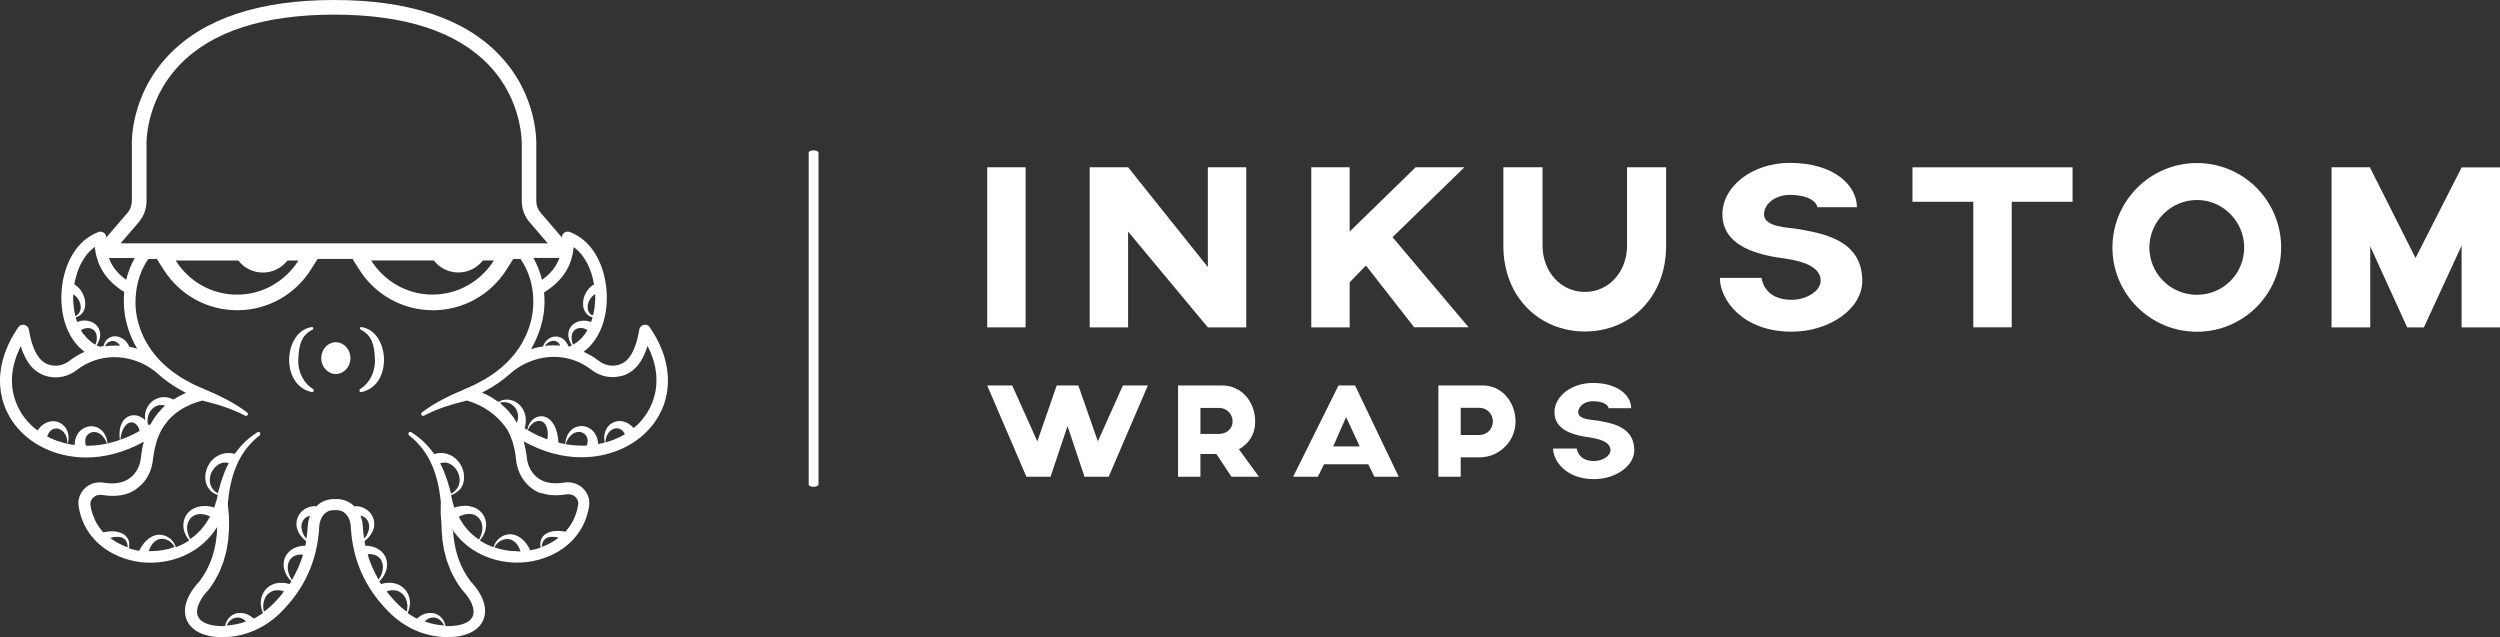 <svg xmlns="http://www.w3.org/2000/svg" id="Layer_2" data-name="Layer 2" viewBox="0 0 691.5 176.24"><rect x="0" y="0" width="691.5" height="176.24" fill="#333333" stroke="none"/><defs><style> .cls-1 { fill: #fff; } </style></defs><g id="Layer_1-2" data-name="Layer 1"><path class="cls-1" d="M225.04,134.65c-.76,0-1.36-.29-1.36-.65V42.24c0-.37.6-.65,1.36-.65s1.36.29,1.36.65v91.75c0,.37-.6.65-1.36.65Z"></path><g><path class="cls-1" d="M179.75,90.5c-.37-.54-1.04-.8-1.68-.65-.65.15-1.14.67-1.25,1.32-1.38,8.49-4.65,9.42-5.73,9.74-1.84.54-3.89.13-5.47-1.1-1.32-1.02-2.74-1.86-4.21-2.51,3.82-2.79,6.2-7.84,6.42-14.09.26-7.45-2.79-16.23-10.22-19.04-.5-.19-1.08-.11-1.53.2-.43.32-.65.8-.65,1.32l-5.9-6.85c-.76-.89-1.19-2.05-1.19-3.22v-15.28c.02-.56.58-13.77-10.13-25.04C128.58,5.14,113.16,0,92.41,0s-36.17,5.16-45.81,15.3c-10.7,11.28-10.16,24.48-10.13,24.94v15.39c0,1.19-.43,2.33-1.19,3.22l-5.9,6.85c0-.52-.22-1.02-.65-1.32-.45-.32-1.02-.41-1.53-.2-7.43,2.83-10.48,11.6-10.22,19.04.22,6.25,2.61,11.3,6.42,14.09-1.47.65-2.89,1.49-4.21,2.51-1.58,1.23-3.61,1.64-5.47,1.1-1.08-.32-4.36-1.25-5.73-9.74-.11-.65-.6-1.17-1.25-1.32-.65-.15-1.3.11-1.68.65C1.44,95.79-.31,101.37.04,106.66c.34,4.93,2.4,9.42,5.99,12.97,4.13,4.1,10.48,6.91,17.83,6.91,4.97,0,10.39-1.32,15.92-4.36-.37,1.38-.63,2.83-.8,4.39-.19,1.77-.84,3.35-1.9,4.58-1.92,2.22-4.69,2.98-8.53,2.35-1.9-.32-3.83.3-5.17,1.66-1.32,1.32-1.92,3.13-1.62,4.95,1.62,10.13,10.54,15.08,18.67,15.51,4.84.24,9.64-1.02,13.51-3.57,2.48-1.64,4.54-3.76,6.14-6.29-.15,5.92-1.81,10.98-4.93,15.08-3.54,3.74-4.8,7.63-3.48,10.7,1.3,3,4.88,4.71,9.83,4.71h.19c5.94-.06,11.63-2.51,16.03-6.91,6.63-6.63,10.07-14.39,10.59-23.73.07-1.38.6-2.61,1.43-3.48.04-.02.06-.06.07-.07.28-.26.6-.48.95-.65.45-.2.93-.28,1.41-.3s1.01-.02,1.49.04c.71.09,1.34.39,1.86.89.02.02.04.04.07.07.86.87,1.36,2.1,1.43,3.48.5,9.34,3.96,17.11,10.59,23.73,4.39,4.41,10.09,6.87,16.03,6.91h.19c4.95,0,8.53-1.71,9.83-4.71,1.32-3.07.06-6.96-3.48-10.7-2.92-3.83-4.52-8.49-4.86-13.92-.22-.32-.41-.67-.6-1.02,1.58,2.46,3.59,4.54,6.03,6.14,3.87,2.57,8.67,3.83,13.51,3.57,8.13-.43,17.05-5.38,18.67-15.51.3-1.82-.3-3.63-1.62-4.95-1.36-1.34-3.29-1.95-5.17-1.66-3.83.63-6.63-.13-8.53-2.35-1.06-1.25-1.73-2.83-1.9-4.58-.17-1.6-.47-3.05-.86-4.45,5.55,3.07,11.02,4.41,16.01,4.39,7.35,0,13.7-2.81,17.85-6.91,3.59-3.56,5.68-8.04,5.99-12.97.35-5.3-1.38-10.89-5.03-16.14l.04.04ZM171.98,104c3.37-.97,5.71-3.7,7.13-8.32,2.89,5.62,2.98,10.7,1.6,14.87-.2.6-.43,1.17-.69,1.73-.04.09-.09.17-.13.26-.24.5-.5.99-.8,1.47-.06.09-.11.19-.17.28-.32.5-.67.99-1.02,1.43-.07.09-.17.2-.24.3-.37.47-.76.89-1.17,1.3-.39.39-.86.73-1.28,1.08-.11-.11-.19-.26-.3-.37l-.06-.06c-.48-.47-1.04-.86-1.68-1.14-.56-.24-1.17-.37-1.77-.37h-.24c-.67.04-1.32.24-1.88.58-.56.34-1.01.76-1.34,1.27-.34.5-.56,1.04-.69,1.58s-.15,1.08-.11,1.6c.02.32.07.61.15.91-.26.07-.52.17-.8.22-.07,0-.15.02-.22.04-.28.06-.56.09-.84.15,0-.34-.04-.67-.11-.99v-.07c-.15-.73-.45-1.45-.91-2.07-.84-1.17-2.21-1.84-3.56-1.84h-.28c-.71.06-1.38.28-1.94.63s-1.02.84-1.36,1.36c-.37.56-.61,1.17-.76,1.79-.09.39-.15.8-.19,1.19-.26-.04-.5-.07-.76-.13-.32-.06-.63-.15-.93-.22-.06,0-.11-.04-.17-.04-.02-.43-.06-.87-.11-1.3-.11-.82-.3-1.66-.6-2.48-.22-.61-.54-1.23-.95-1.79-.41-.56-.97-1.06-1.62-1.38-.32-.17-.69-.26-1.04-.32-.15,0-.32-.02-.47-.02-.2,0-.39,0-.6.06-.69.13-1.28.48-1.75.89-.48.45-.84.99-1.1,1.56-.19.41-.3.84-.37,1.27-.17-.09-.35-.19-.52-.3,0,0-.02,0-.04-.02-.06-.04-.11-.07-.17-.11.06-.17.11-.35.15-.52.13-.71.2-1.43.15-2.14-.09-1.45-.71-2.87-1.73-3.85-.5-.48-1.1-.87-1.75-1.12-.63-.24-1.32-.35-1.99-.32s-1.3.22-1.86.52c-.07.04-.11.09-.19.13h0c-.13-.09-.26-.17-.39-.26-.47-.34-.97-.65-1.47-.97-.06-.04-.11-.07-.19-.11l-.22-.11c-.73-.41-1.49-.8-2.29-1.14.87-.45,1.69-.91,2.49-1.38.06-.04.11-.06.17-.09.02,0,.04-.02.06-.04.07-.04.13-.09.2-.13.48-.3.97-.6,1.41-.91.11-.07.2-.15.32-.22.07-.06.15-.11.2-.15.24-.19.48-.35.73-.54.15-.11.32-.22.45-.34.19-.15.35-.28.54-.43.13-.11.26-.22.39-.32.2-.17.41-.34.6-.5.04-.02.06-.06.09-.07.17-.15.32-.28.48-.43.02,0,.04-.04.06-.06.15-.13.32-.24.48-.37.37-.3.76-.56,1.15-.82.15-.09.3-.2.47-.3.54-.34,1.08-.63,1.62-.91.06-.02.11-.04.17-.07.5-.24,1.02-.47,1.54-.65.17-.06.35-.13.52-.19.43-.15.86-.28,1.28-.39,5.1-1.32,10.54-.34,14.85,3.02,2.38,1.86,5.51,2.48,8.36,1.66l-.02.02ZM171.57,120.81c-.56.28-1.14.54-1.73.78-.22.09-.47.19-.71.26-.54.2-1.1.37-1.66.52,0-.34.04-.65.11-.97.09-.43.22-.84.43-1.21.22-.41.5-.78.84-1.06.34-.28.73-.48,1.1-.58.2-.06.41-.09.61-.09.56,0,1.06.2,1.45.52.19.15.35.34.5.54.13.17.22.37.34.58-.41.24-.84.48-1.27.71h-.02ZM160.48,123.26c-.37,0-.76-.02-1.14-.06-.39-.02-.78-.06-1.17-.09-.39-.04-.78-.09-1.17-.15-.19-.02-.35-.06-.54-.09.13-.39.28-.78.47-1.14.28-.5.61-.97,1.01-1.34.63-.61,1.41-.93,2.16-.93.15,0,.32,0,.47.04.86.17,1.54.76,1.81,1.49.15.35.19.74.17,1.14-.02.37-.11.74-.24,1.12-.6.04-1.21.02-1.81,0v.02ZM149.5,120.77c-.45-.19-.89-.37-1.34-.6-.39-.19-.78-.41-1.15-.61-.34-.19-.67-.35-1.02-.56.17-.39.35-.78.61-1.12.35-.47.76-.84,1.23-1.1.41-.22.84-.35,1.25-.35h.15c.22,0,.43.07.63.13.19.09.37.19.54.34.32.26.56.63.73,1.04s.28.87.34,1.36c.04.3.06.61.04.91,0,.43-.06.86-.11,1.3-.24-.09-.5-.17-.74-.26-.37-.15-.76-.32-1.14-.48h0ZM138.79,111.91c-.11-.09-.22-.2-.34-.32-.06-.04-.09-.09-.15-.13,0,0-.04-.02-.04-.04h0c.56-.17,1.15-.22,1.69-.15,1.12.15,2.08.8,2.66,1.66.6.86.8,1.9.65,2.89-.06.39-.17.78-.3,1.15-.3-.54-.63-1.08-.97-1.58h0c-.2-.28-.43-.54-.65-.8-.07-.11-.17-.2-.24-.3-.2-.24-.39-.5-.6-.74-.15-.15-.28-.3-.43-.45s-.32-.28-.47-.43c-.28-.26-.56-.52-.84-.76h0ZM150.71,95.66c.19-.24.35-.5.6-.69.63-.52,1.45-.78,2.12-.69.69.11,1.17.54,1.45,1.15.02.06.02.11.06.17-1.4-.11-2.81-.11-4.23.06h0ZM158.49,95.34c-.19-.5-.34-1.02-.37-1.55-.06-.5,0-1.02.15-1.45.15-.45.41-.82.73-1.08.65-.54,1.54-.65,2.36-.45.39.09.78.26,1.12.48-.95,1.69-2.25,3.13-3.98,4.04h0ZM164.61,83.06c-.02.61-.07,1.25-.15,1.88v.07c-.07.61-.19,1.25-.34,1.86v.07c-.11.09-.22.2-.32.3-.07-.06-.15-.09-.22-.15-.06-.04-.11-.09-.17-.13-.17-.15-.32-.32-.43-.48-.52-.78-.54-1.75-.28-2.62s.8-1.66,1.47-2.2c.15-.11.3-.22.45-.32.02.58.04,1.15.02,1.71h-.04ZM164.31,78.66c-.71.41-1.3.95-1.75,1.55-.76,1.02-1.21,2.2-1.28,3.41-.04.61.02,1.23.2,1.81s.52,1.12.95,1.53c.43.41.95.67,1.47.82-.11.43-.24.86-.39,1.27-.63-.22-1.28-.35-1.95-.35s-1.38.11-2.01.39-1.21.71-1.62,1.25c-.41.56-.65,1.19-.71,1.84-.07.63.04,1.25.2,1.81.19.56.45,1.08.76,1.56-.28.13-.56.26-.87.37-.22-.52-.48-1.02-.87-1.49-.35-.43-.82-.82-1.34-1.06-.54-.24-1.12-.34-1.68-.28-1.1.11-2.01.74-2.59,1.51-.28.37-.48.78-.61,1.21-1.12.17-2.23.41-3.33.76.13-.2.22-.41.34-.63.19-.34.37-.67.54-.99h-.02c1.54-3.05,2.29-5.9,2.61-8.1.3-2.01.32-4,.13-5.96,5.03-3.13,7.74-7.24,8.17-12.55,3.18,2.25,4.99,6.29,5.66,10.37v-.04ZM119.99,72.04c1.58,2.03,4.02,3.33,6.79,3.33s5.21-1.3,6.79-3.33h3.05c-3.56,5.64-9.81,9.44-16.98,9.44s-13.42-3.78-16.98-9.44h17.35-.04ZM149.91,77.4c-.52-2.16-1.32-4.19-2.36-6.05h7.19c-.84,2.36-2.42,4.34-4.82,6.05ZM38.35,61.48c1.41-1.64,2.18-3.72,2.18-5.86v-15.49c0-.11-.5-12.01,9.03-22.04,8.84-9.33,23.27-14.04,42.87-14.04s33.95,4.71,42.81,13.98c9.53,9.98,9.08,21.98,9.08,22.21v15.39c0,2.16.78,4.24,2.18,5.86l5.01,5.81H33.35l5.01-5.81v-.02ZM65.92,72.06c1.58,2.03,4.02,3.33,6.79,3.33s5.21-1.3,6.79-3.33h3.05c-3.56,5.64-9.81,9.44-16.98,9.44s-13.42-3.78-16.98-9.44h17.35-.04ZM37.27,71.37c-1.04,1.86-1.84,3.87-2.36,6.03-2.38-1.71-3.95-3.69-4.78-6.03h7.15ZM20.84,87.34c-.17-.65-.3-1.32-.39-1.99,0-.06,0-.09-.02-.15-.09-.71-.15-1.41-.19-2.1-.02-.56,0-1.14.02-1.71.15.09.3.19.45.32.65.54,1.19,1.32,1.47,2.2.26.86.24,1.84-.28,2.62-.13.19-.28.37-.47.52-.06.06-.13.09-.2.15-.11.09-.22.17-.35.24,0-.04,0-.06-.02-.09h-.02ZM21.97,88.88c-.2.06-.43.09-.63.17h0c-.13-.37-.26-.76-.35-1.15,0-.04-.02-.07-.04-.11.17-.06.34-.13.5-.2.09-.04.19-.06.26-.11.24-.13.48-.3.71-.5.43-.41.76-.95.95-1.53s.24-1.19.2-1.81c-.09-1.21-.52-2.4-1.28-3.41-.2-.28-.45-.54-.73-.8-.07-.07-.19-.15-.26-.22-.2-.17-.41-.32-.61-.47-.06-.04-.09-.07-.13-.09.09-.56.2-1.1.34-1.64l.11-.39c.13-.5.28-.99.45-1.47.06-.15.11-.32.17-.47.22-.58.47-1.15.74-1.71.04-.06.07-.13.11-.19.26-.48.54-.95.84-1.4.09-.13.19-.28.28-.41.32-.45.67-.87,1.04-1.27.04-.04.07-.09.11-.13.47-.47.95-.89,1.49-1.28.06.78.19,1.51.34,2.23.06.22.13.45.19.67.13.48.28.97.45,1.43.04.09.06.2.09.3,0,0,0-.02.02-.04,1.27,3.15,3.61,5.75,7.04,7.91-.19,1.95-.17,3.96.13,5.98.37,2.57,1.3,6.05,3.46,9.7-.73-.22-1.45-.43-2.18-.56-.3-.69-.73-1.32-1.27-1.81-.84-.73-1.94-1.17-3.05-1.08-.13,0-.26.06-.37.09l-.02-.02c-.09.02-.17.06-.26.09-.07.02-.13.04-.2.07-.22.09-.45.2-.63.34-.43.3-.76.71-.99,1.14-.15.3-.26.61-.35.91,0,.04-.04.07-.04.09-.3.04-.6.09-.89.17-.11-.04-.22-.07-.34-.11-.17-.06-.32-.13-.48-.2-.06-.02-.11-.06-.17-.07.11-.17.2-.35.3-.52.04-.07.09-.15.13-.22.13-.26.24-.52.34-.82.19-.56.28-1.17.2-1.81-.07-.63-.3-1.28-.71-1.84-.41-.54-.99-.97-1.62-1.25-.32-.13-.65-.22-.97-.3-.11-.02-.22,0-.34-.04-.22-.02-.43-.06-.65-.06h-.06c-.34,0-.67.04-1.01.09-.11.02-.2.06-.32.09l-.04.02ZM23.09,92.46c-.22-.32-.43-.63-.61-.97-.04-.06-.06-.09-.09-.15.11-.07.22-.13.34-.19.07-.04.13-.07.2-.11.19-.09.39-.15.6-.2.22-.06.47-.07.69-.09h.19c.2,0,.41.04.6.09.07.02.13.04.2.06.24.09.48.2.69.37.32.28.58.63.73,1.08s.19.95.15,1.45c-.02.26-.07.52-.13.78-.02.07-.06.15-.07.22-.06.19-.09.35-.17.54h0s-.06-.04-.09-.06c-.37-.2-.73-.43-1.06-.69-.07-.06-.13-.11-.19-.15-.28-.22-.54-.47-.8-.71-.07-.07-.15-.15-.22-.22-.28-.3-.56-.63-.82-.97-.04-.04-.06-.09-.09-.13l-.02.04ZM29.08,95.71c.13-.2.22-.43.37-.6.13-.15.26-.28.41-.37.06-.04.09-.06.15-.09.09-.06.2-.13.32-.17.06-.02.13-.04.19-.07.09-.04.2-.06.3-.07.06,0,.13,0,.19-.02h.43c.69.11,1.28.56,1.68,1.12.04.06.04.11.07.17h-.41c-.22,0-.45-.02-.67-.02h-.43c-.11,0-.2,0-.32.02-.73,0-1.45.06-2.18.15h-.07l-.02-.04ZM12.85,104.03c2.85.82,5.96.2,8.36-1.66,5.62-4.37,13.2-4.71,19.4-1.17.71.41,1.41.87,2.08,1.38.13.09.24.19.37.28.06.06.11.09.17.15.15.15.32.3.48.43.19.17.41.34.6.5.17.15.34.28.5.43.19.15.35.3.54.45.13.09.26.19.39.28.24.19.48.35.74.54.13.09.22.17.35.26.09.06.17.13.26.19.41.28.84.54,1.27.82.11.07.22.15.34.22.04.02.07.06.13.07.06.04.11.06.15.09.78.47,1.6.93,2.46,1.38-.8.34-1.54.73-2.27,1.12-.02,0-.04.02-.07.04-.19.11-.37.22-.56.34-.19.11-.39.22-.58.34h-.02c-.26-.13-.52-.28-.8-.37-.74-.26-1.54-.34-2.31-.26-.76.09-1.49.34-2.12.71s-1.17.87-1.58,1.45c-.84,1.14-1.15,2.57-1.01,3.85,0,.13.06.26.07.37-.28-.28-.6-.54-.95-.76-.65-.39-1.4-.65-2.18-.65h-.07c-.37,0-.73.07-1.06.17-.35.13-.71.3-.99.52-.6.43-1.01,1.01-1.28,1.58-.28.58-.43,1.19-.52,1.79-.09.63-.11,1.27-.07,1.88,0,.3.07.58.09.87-.34.11-.65.24-.99.35-.17.06-.34.09-.5.15-.6.17-1.17.32-1.75.45-.06,0-.13.04-.19.04-.04-.32-.07-.65-.15-.97-.15-.61-.39-1.23-.76-1.79-.34-.52-.78-1.01-1.36-1.36-.56-.35-1.23-.6-1.94-.63h-.28c-1.32,0-2.72.69-3.56,1.84-.45.61-.74,1.34-.91,2.07v.07c-.07.41-.11.8-.11,1.21-.65-.09-1.3-.2-1.92-.34.11-.39.19-.8.22-1.21.04-.52,0-1.06-.11-1.6-.13-.54-.35-1.1-.69-1.58-.34-.48-.8-.93-1.34-1.27-.54-.34-1.19-.54-1.88-.58h-.24c-.6,0-1.21.13-1.77.37-.63.26-1.21.67-1.68,1.14l-.06.06c-.3.3-.56.65-.8.99-.02,0-.04-.04-.06-.06-.71-.52-1.38-1.06-1.97-1.66-.28-.28-.54-.56-.8-.86-.07-.09-.17-.2-.24-.3-.17-.2-.34-.41-.5-.61-.09-.13-.19-.24-.28-.37-.15-.2-.3-.39-.43-.61-.09-.13-.19-.28-.26-.43-.13-.2-.26-.41-.37-.63-.09-.15-.17-.3-.24-.47-.11-.2-.22-.43-.32-.65-.07-.17-.15-.32-.22-.48-.09-.22-.19-.47-.28-.69-.06-.17-.13-.34-.19-.5-.09-.24-.17-.48-.24-.74-.06-.17-.09-.34-.15-.5-.07-.26-.13-.54-.19-.82-.04-.17-.07-.32-.09-.48-.06-.34-.11-.69-.15-1.02,0-.11-.04-.2-.04-.32-.04-.47-.07-.93-.07-1.4v-.32c0-.37,0-.74.04-1.12,0-.17.04-.35.06-.52.04-.32.06-.63.11-.97.04-.2.07-.41.11-.6.06-.3.11-.61.19-.93.06-.22.11-.43.17-.65.07-.3.17-.61.26-.91.07-.22.15-.45.22-.67.09-.24.19-.48.28-.73.3-.76.63-1.53,1.02-2.33v.06h0c1.4,4.58,3.74,7.3,7.11,8.26h-.04ZM40.83,115.89c.09-1.15.6-2.2,1.38-2.9.39-.35.82-.61,1.28-.78.47-.17.95-.2,1.4-.17.26.02.52.09.74.19-.41.35-.8.74-1.17,1.14,0,0,0,.02-.02.04-.54.58-1.04,1.21-1.51,1.88-.07.11-.17.22-.24.34-.35.52-.69,1.08-1.01,1.66-.17.13-.35.22-.52.35-.09-.17-.17-.35-.28-.52l-.04-.04c-.04-.39-.06-.78-.02-1.15v-.02ZM38.58,119.21c-1.77,1.01-3.54,1.81-5.27,2.42.04-.32.06-.63.11-.93.11-.54.24-1.06.45-1.55.37-1.01,1.06-1.9,1.84-2.2.22-.09.45-.13.65-.13.54,0,1.02.26,1.41.65.28.3.48.65.65,1.04.07.2.11.45.15.69h0ZM18.57,122.74s-.15-.02-.22-.04c-.32-.07-.61-.17-.91-.26-.6-.17-1.17-.34-1.73-.54-.24-.09-.47-.17-.69-.26-.61-.24-1.19-.5-1.75-.8l-.22-.11c.15-.43.32-.82.56-1.15.15-.2.32-.39.5-.54.39-.32.89-.52,1.45-.52.2,0,.41.02.61.09.39.09.76.3,1.1.58.34.28.61.65.84,1.06.2.37.34.78.43,1.21.09.43.11.86.11,1.3h-.04l-.04-.02ZM23.81,123.3c-.13-.37-.22-.76-.24-1.14-.02-.39.04-.78.17-1.14.26-.73.95-1.32,1.81-1.49.15-.04.3-.04.47-.04.74,0,1.54.32,2.16.93.39.37.73.84,1.01,1.34.15.3.26.61.39.93-.07,0-.15.04-.24.06-1.9.39-3.74.56-5.51.54ZM35.19,151.33c-.8-.28-1.56-.61-2.31-1.01-.07-.04-.15-.07-.2-.11-.73-.39-1.43-.84-2.1-1.34-.02,0-.04-.04-.06-.06.15-.04.28-.11.43-.15.37-.09.76-.15,1.14-.17h.2c.41,0,.8,0,1.17.11.39.11.74.3,1.04.58s.52.65.65,1.08c.11.34.15.67.17,1.02v.09s-.07-.02-.11-.04l-.02-.02ZM48.05,151.39c-.34.11-.69.22-1.02.32-.19.06-.37.11-.56.15-.37.09-.76.17-1.14.24-.15.02-.3.06-.45.09-.52.09-1.04.15-1.56.19h-.2c-.45.04-.87.06-1.32.06h-.65c.06-.19.13-.37.19-.56.11-.24.22-.5.35-.73.52-.93,1.27-1.69,2.25-1.99.26-.07.54-.11.82-.13h.2c.28,0,.56.06.84.15.09.02.19.06.26.09.34.13.65.28.95.5.24.19.48.41.69.63.07.07.13.17.19.26.13.17.26.34.37.52,0,.02.02.06.04.07-.09.04-.2.07-.3.11l.06.02ZM57.88,143.24c-.22.41-.47.8-.73,1.19-.13.19-.26.39-.39.58-.28.41-.6.78-.89,1.14-.11.13-.2.26-.32.39-.43.47-.87.91-1.32,1.32-.11.09-.2.17-.32.26-.37.32-.74.61-1.12.87-.06.04-.11.07-.17.11-.04-.06-.06-.11-.09-.15-.13-.26-.24-.52-.35-.78-.04-.11-.09-.24-.13-.35-.13-.37-.22-.76-.26-1.15-.17-1.34.24-2.68,1.1-3.5.43-.41.93-.71,1.49-.86.32-.09.65-.13,1.01-.13.24,0,.48,0,.71.04.58.07,1.15.26,1.71.5.09.06.19.13.3.17-.06.13-.13.24-.2.37l-.02-.02ZM67.8,171.98c-.78.28-1.56.5-2.36.67-.07,0-.15.02-.22.04-.74.15-1.49.24-2.25.3h-.28c.17-.34.32-.65.56-.93.58-.71,1.38-1.17,2.2-1.25h.37c.32,0,.61.06.89.17.04,0,.07.04.11.06.3.11.58.26.82.47.15.11.24.26.37.39-.07.02-.13.06-.2.07v.02ZM77.94,164.38c-.17.2-.35.43-.52.63-.6.71-1.23,1.4-1.92,2.08-.63.63-1.3,1.21-2.01,1.75-.09.07-.19.15-.3.22-.07,0-.17.04-.24.04v-.04c-.04-.2-.06-.41-.09-.61,0-.11-.04-.22-.04-.32-.02-.32,0-.63,0-.95.11-1.21.63-2.33,1.47-3.03.41-.35.87-.61,1.38-.76.32-.09.63-.13.97-.13h.58c.24.02.48.07.73.13.07.02.17.06.24.07.11.04.22.07.34.13-.2.26-.39.52-.61.78h.04ZM83.58,154.13c-.06.19-.13.39-.19.58-.28.82-.6,1.62-.95,2.42-.06.11-.11.22-.17.34-.32.71-.67,1.4-1.04,2.07-.09.17-.19.35-.28.52-.06.11-.15.22-.2.34h0c-.11-.17-.2-.34-.3-.5-.06-.11-.13-.2-.19-.32-.15-.28-.26-.58-.37-.87-.41-1.17-.43-2.44.06-3.42.47-1.01,1.38-1.62,2.38-1.82.28-.06.58-.09.89-.09.19,0,.39,0,.58.02-.07.26-.15.54-.22.8v-.04ZM85.5,143.46c-.04.17-.11.32-.15.48-.11.5-.19,1.01-.22,1.53-.06,1.15-.19,2.29-.35,3.39,0,.06-.02.11-.04.17-.24-.32-.48-.61-.67-.95-.52-.93-.8-1.97-.67-2.9.13-.93.65-1.71,1.36-2.14.17-.11.34-.19.52-.24.06-.02.11-.04.19-.06.09-.02.19-.06.28-.06-.09.26-.17.52-.24.8v-.02ZM100.69,148.84c-.17-1.1-.28-2.23-.35-3.39-.04-.52-.11-1.02-.22-1.53-.04-.17-.09-.32-.15-.48-.07-.26-.13-.54-.24-.8.09,0,.19.04.28.06.06,0,.13.04.19.06.17.06.35.15.52.24.71.43,1.23,1.21,1.36,2.14s-.13,1.97-.67,2.9c-.19.34-.43.65-.67.95,0-.06-.02-.11-.04-.17v.02ZM104.75,160.36c-.07-.11-.15-.22-.2-.34-.09-.17-.19-.34-.28-.52-.37-.67-.73-1.36-1.04-2.07-.06-.11-.11-.22-.17-.34-.35-.78-.65-1.6-.95-2.42-.07-.19-.13-.39-.19-.58-.09-.26-.15-.54-.22-.8.2,0,.39-.02.58-.02.3,0,.6.04.89.09,1.01.2,1.94.84,2.38,1.82.48.99.47,2.27.06,3.42-.09.3-.22.6-.37.87-.06.11-.13.22-.19.32-.09.17-.19.35-.3.5h0v.04ZM112.64,168.44c-.02.2-.04.41-.09.61v.04c-.07,0-.17-.04-.24-.04-.09-.07-.2-.15-.3-.22-.69-.54-1.36-1.12-2.01-1.75-.67-.67-1.3-1.38-1.92-2.08-.19-.2-.35-.43-.52-.63l-.61-.78c.11-.04.22-.09.34-.13.07-.02.17-.06.24-.07.24-.06.48-.11.73-.13.19-.02.39,0,.58,0,.32,0,.65.04.97.13.5.15.97.41,1.38.76.84.71,1.36,1.84,1.47,3.03.04.32.04.63,0,.95,0,.11-.04.22-.04.32h.04ZM122.54,172.98c-.76-.06-1.51-.15-2.25-.3-.07,0-.15-.02-.22-.04-.8-.17-1.58-.41-2.36-.67-.07-.02-.13-.06-.2-.07.13-.13.22-.28.37-.39.24-.2.52-.35.82-.47.04,0,.07-.04.11-.06.28-.09.58-.15.89-.17h.37c.8.07,1.62.52,2.2,1.25.22.28.39.61.56.93h-.28v-.02ZM121.73,128.12s.09-.02.15-.04c.26-.07.52-.11.78-.13h.6c.24.04.48.07.73.17,1.08.37,2.07,1.3,2.64,2.48s.73,2.61.17,3.85c-.28.61-.73,1.17-1.3,1.62-.24.19-.48.32-.76.47-.02-.11-.06-.22-.09-.34-.06-.24-.13-.5-.19-.74-.15-.61-.34-1.23-.52-1.82-.07-.28-.17-.54-.26-.82-.22-.65-.47-1.3-.71-1.94-.07-.19-.13-.37-.2-.54-.32-.74-.65-1.47-1.02-2.2v-.02ZM132.47,149.25s-.17-.11-.24-.17c-.35-.24-.71-.52-1.04-.8-.15-.11-.3-.22-.43-.35-.47-.41-.93-.84-1.36-1.32-.04-.06-.09-.11-.13-.17-.39-.43-.74-.89-1.1-1.38-.13-.17-.24-.35-.35-.54-.26-.39-.52-.8-.76-1.23-.06-.11-.11-.2-.17-.32.17-.09.32-.2.48-.28.56-.24,1.14-.43,1.71-.5.24-.04.48-.04.71-.04.34,0,.67.04,1.01.13.56.15,1.06.45,1.49.86.87.82,1.27,2.16,1.1,3.5-.04.41-.15.8-.28,1.21-.04.11-.09.24-.13.35-.11.28-.24.56-.39.84-.04.06-.07.11-.09.19l-.02.02ZM143.08,152.47c-.37,0-.74-.02-1.12-.04-.13,0-.24,0-.37-.02-.5-.04-1.01-.09-1.53-.19-.11,0-.22-.04-.34-.06-.41-.07-.8-.15-1.21-.24-.19-.04-.35-.09-.54-.15-.34-.09-.67-.19-1.01-.3-.07-.02-.15-.06-.22-.07l.06-.11c.11-.2.24-.37.39-.56.06-.07.13-.17.19-.24.22-.24.45-.47.71-.65.3-.22.61-.39.95-.5.09-.04.19-.06.28-.09.28-.07.56-.13.84-.15h.2c.28,0,.56.04.82.13.99.3,1.75,1.06,2.25,1.99.13.22.24.48.35.73.07.19.13.37.19.56h-.91l.02-.04ZM154.37,148.84c-.63.48-1.28.89-1.97,1.28-.09.06-.19.11-.28.15-.69.37-1.4.69-2.12.95-.06.02-.09.04-.15.06v-.09c.02-.32.07-.63.17-.93.13-.43.35-.8.65-1.08.3-.28.65-.47,1.04-.58.37-.09.76-.13,1.17-.11h.2c.37.02.76.07,1.14.17.07.02.17.06.24.07-.04.02-.06.04-.09.07v.04ZM149.68,136.33s.15.04.2.06c.56.19,1.14.34,1.79.45.61.09,1.28.13,1.95.15h.22c.24,0,.52-.02.78-.04.17,0,.34,0,.5-.02.54-.04,1.1-.11,1.68-.2.19-.04.37-.04.56-.02.09,0,.2.02.3.04.11,0,.22.04.34.06.09.02.19.06.28.09.09.04.19.07.28.13.24.13.45.26.65.47.34.34.87,1.06.71,2.16-.11.67-.26,1.3-.45,1.92-.06.17-.11.34-.15.48-.17.52-.37,1.01-.6,1.49-.04.09-.07.17-.11.26-.26.54-.58,1.06-.89,1.55-.09.13-.17.24-.26.37-.28.39-.58.76-.87,1.12-.06.07-.11.15-.19.2h-.11c-.6-.11-1.17-.19-1.79-.2h-.89c-.15,0-.3.04-.45.06-.11,0-.22.02-.34.06-.17.04-.34.07-.5.13-.09.02-.19.04-.28.07-.26.09-.5.19-.76.32-.5.28-.97.65-1.28,1.14-.32.48-.48,1.02-.54,1.54-.04.41,0,.8.06,1.19,0,.04,0,.07-.04.13-.45.15-.89.28-1.34.41-.09.02-.17.04-.26.06-.37.09-.74.17-1.12.24h-.09c-.07-.17-.17-.32-.24-.48-.15-.32-.35-.61-.54-.91-.2-.3-.41-.58-.65-.86-.47-.56-1.01-1.06-1.66-1.43-.63-.39-1.36-.65-2.1-.73-.15,0-.28-.02-.41-.02s-.26.04-.41.04-.28.02-.43.06c-.2.04-.41.11-.61.17-.13.04-.24.07-.37.13-.2.09-.41.2-.6.34-.09.06-.19.09-.28.17-.26.19-.52.41-.73.65-.26.28-.47.58-.65.89-.06.09-.09.2-.15.32-.11.22-.2.45-.3.67,0,.04-.04.09-.06.13-.07-.02-.15-.06-.22-.07-.52-.2-1.06-.43-1.58-.67-.06-.02-.09-.04-.15-.07-.56-.28-1.12-.6-1.64-.93-.06-.04-.11-.07-.17-.11.04-.06.07-.11.13-.17.2-.24.39-.52.58-.78.07-.11.15-.22.2-.34.22-.39.41-.8.56-1.25.22-.74.34-1.55.24-2.36-.04-.37-.13-.76-.26-1.12-.04-.11-.11-.22-.15-.34-.07-.19-.15-.39-.26-.56-.02,0-.04-.02-.06-.04-.06-.09-.09-.19-.15-.28-.48-.71-1.17-1.3-1.95-1.69-.56-.28-1.15-.43-1.75-.54,0,0-.04-.02-.06-.04-.24-.04-.48-.07-.73-.07h-.48c-.19,0-.37.02-.56.04-.11,0-.24,0-.35.02-.39.04-.78.09-1.15.19-.28.07-.58.15-.86.24-.17-.48-.34-.99-.48-1.51-.11-.65-.24-1.3-.39-1.95.32-.09.61-.22.91-.37.15-.07.28-.15.39-.26.52-.34,1.02-.74,1.4-1.28.47-.67.74-1.49.84-2.31.09-.84.02-1.68-.2-2.49-.45-1.62-1.49-3.15-3.09-4.1-.8-.47-1.73-.76-2.7-.82-.78-.06-1.53.07-2.27.26-.58-.82-1.19-1.62-1.88-2.35-1.3-1.43-2.81-2.66-4.41-3.67-.24-.15-.54-.09-.71.13-.19.24-.13.58.09.76,1.43,1.1,2.72,2.4,3.8,3.83,1.08,1.43,1.95,3,2.64,4.63.76,1.81,1.3,3.69,1.69,5.6.2.97.35,1.95.47,2.94.06.47.15.95.17,1.41.04,1.01-.07,1.99-.04,3,.06,1.41.26,2.83.26,4.24,0,.6.07,1.17.11,1.77.04.48.06.99.11,1.47.07.58.19,1.14.28,1.71.07.45.13.93.24,1.36.13.58.3,1.12.45,1.68.11.41.2.84.35,1.25.19.56.43,1.1.65,1.66.15.37.28.74.43,1.1.26.6.6,1.15.89,1.71.17.3.3.6.47.87.5.84,1.04,1.64,1.64,2.42.04.04.07.09.11.13.35.37.69.74.99,1.12.09.11.17.24.26.35.19.26.37.5.54.76.09.13.17.26.24.41.13.22.26.47.37.69.07.13.13.26.19.41.09.22.19.45.24.65.04.13.09.26.13.39.02.09.04.19.06.28.04.19.06.35.07.52,0,.09,0,.19.02.28,0,.17,0,.34-.02.5,0,.07,0,.15-.02.22-.04.22-.09.45-.19.67-.09.22-.22.43-.37.61-.06.06-.11.11-.17.19-.11.13-.22.26-.35.37-.07.07-.19.13-.28.19-.13.09-.26.2-.41.28-.11.06-.24.11-.35.17-.15.07-.3.17-.48.22-.13.06-.28.09-.41.13-.19.06-.35.13-.54.17-.15.04-.32.07-.48.09-.2.04-.39.09-.61.13-.17.02-.35.04-.52.06-.22.02-.45.06-.67.07-.19,0-.39,0-.58.02-.26,0-.52.02-.78.02-.17,0-.35-.02-.52-.04-.02-.13-.07-.24-.09-.37-.02-.07-.04-.17-.07-.24-.07-.24-.17-.47-.28-.69-.47-.93-1.32-1.77-2.44-2.12-.24-.09-.5-.13-.78-.17h-.24c-.11,0-.2-.02-.32-.02-.06,0-.11,0-.17.02-.22,0-.47.04-.69.07-.11.02-.2.04-.32.06-.34.07-.65.19-.95.34-.28.13-.56.3-.8.47-.09.06-.17.13-.26.2-.17.13-.32.24-.47.37,0,0-.04.02-.04.04-.07-.04-.15-.07-.24-.11-.76-.41-1.53-.86-2.23-1.36-.04-.02-.06-.06-.09-.07.04-.09.07-.17.11-.26.26-.61.43-1.28.5-1.99.13-1.36-.2-2.83-1.14-4.02-.47-.6-1.06-1.1-1.73-1.45-.69-.35-1.45-.56-2.21-.63-.76-.06-1.54,0-2.27.17-.2.04-.41.11-.61.17-.17-.24-.32-.5-.48-.76.5-.5.97-1.08,1.32-1.73.34-.6.6-1.27.73-1.97.13-.71.11-1.47-.07-2.21-.19-.74-.56-1.47-1.12-2.05-.54-.6-1.21-1.04-1.95-1.36-.91-.37-1.84-.52-2.79-.54-.09-.41-.17-.84-.22-1.25.41-.32.8-.67,1.15-1.06.78-.87,1.41-2.01,1.53-3.33.11-1.3-.37-2.75-1.4-3.76-1.01-1.02-2.51-1.58-4-1.53l.04.24s-.13-.19-.2-.26c-.02-.02-.04-.04-.07-.07-1.41-1.36-3.28-1.95-5.12-1.88-1.84-.07-3.7.5-5.12,1.88-.02.02-.06.04-.07.07-.07.07-.13.17-.2.26l.04-.24c-1.49-.06-3,.48-4,1.53-1.02,1.01-1.51,2.46-1.4,3.76.11,1.32.74,2.46,1.53,3.33.35.41.74.74,1.15,1.06-.07.43-.15.84-.22,1.25-.93.02-1.88.17-2.79.54-.73.3-1.41.76-1.95,1.36-.54.58-.91,1.3-1.12,2.05-.19.74-.2,1.51-.07,2.21.13.71.39,1.38.73,1.97.35.65.82,1.23,1.32,1.73-.15.26-.32.5-.48.76-.2-.06-.41-.13-.61-.17-.73-.17-1.51-.22-2.27-.17-.76.07-1.53.26-2.21.63-.69.35-1.28.86-1.73,1.45-.93,1.17-1.25,2.66-1.14,4.02.06.69.24,1.36.48,1.99.04.09.07.19.11.26-.04.02-.06.06-.09.07-.73.5-1.47.95-2.23,1.36-.07.04-.15.07-.24.11,0,0-.04-.02-.04-.04-.15-.13-.3-.26-.47-.37-.09-.07-.17-.13-.26-.2-.26-.17-.52-.34-.8-.47-.3-.15-.61-.26-.95-.34-.11-.02-.2-.04-.32-.06-.22-.04-.47-.07-.69-.07-.06,0-.11-.02-.17-.02-.11,0-.2,0-.32.02h-.24c-.26.04-.52.07-.78.17-1.12.37-1.97,1.19-2.44,2.12-.11.22-.2.47-.28.69-.02.07-.04.17-.07.24-.04.13-.07.24-.09.37-.17,0-.35.04-.52.04-.28,0-.52,0-.78-.02-.19,0-.39,0-.58-.02-.24,0-.45-.06-.67-.07-.17-.02-.35-.04-.52-.06-.2-.04-.41-.07-.61-.13-.17-.04-.34-.06-.48-.09-.19-.06-.37-.11-.54-.17-.13-.04-.28-.09-.41-.13-.17-.07-.32-.15-.48-.22-.11-.06-.24-.11-.35-.17-.15-.09-.28-.19-.41-.28-.09-.06-.19-.13-.28-.19-.13-.11-.24-.24-.35-.37-.06-.06-.13-.11-.17-.19-.15-.2-.28-.41-.37-.61-.09-.2-.15-.43-.19-.67,0-.07,0-.15-.02-.22,0-.17-.02-.34-.02-.5,0-.09,0-.19.02-.28,0-.17.04-.35.07-.52.02-.09.04-.19.06-.28.04-.13.09-.26.13-.39.07-.22.15-.43.24-.65.06-.13.13-.26.19-.41.11-.22.24-.45.37-.69.07-.13.17-.26.24-.41.17-.24.35-.5.54-.76.09-.11.17-.24.26-.35.3-.37.61-.74.99-1.12.04-.04.07-.09.11-.13.6-.78,1.14-1.58,1.64-2.42.17-.28.3-.6.47-.87.32-.56.63-1.12.89-1.71.17-.35.28-.74.43-1.1.22-.54.47-1.08.65-1.66.13-.41.22-.84.35-1.25.15-.56.34-1.1.45-1.68.09-.45.15-.91.24-1.36.09-.58.2-1.14.28-1.71.06-.48.07-.99.11-1.47.04-.6.11-1.17.11-1.77v-1.56c0-.61,0-1.21-.04-1.84-.04-.54-.09-1.1-.15-1.66-.06-.56-.07-1.08-.15-1.69.3-3.59.99-7.15,2.36-10.44.69-1.64,1.56-3.2,2.64-4.63,1.08-1.43,2.36-2.72,3.8-3.83.11-.09.19-.22.19-.39,0-.11,0-.22-.06-.32-.15-.26-.48-.34-.74-.17-1.62,1.01-3.11,2.25-4.43,3.67-.67.73-1.28,1.51-1.84,2.31-.69-.17-1.4-.28-2.12-.22-.95.06-1.9.35-2.7.82-1.62.95-2.64,2.48-3.09,4.1-.22.82-.3,1.66-.2,2.49.09.82.37,1.64.84,2.31s1.1,1.21,1.79,1.56c.26.13.52.2.78.3-.11.52-.22,1.02-.34,1.55-.04.09-.09.19-.13.28-.15.58-.34,1.14-.52,1.66-.2-.06-.41-.13-.61-.19-.82-.19-1.68-.28-2.55-.22-.86.06-1.73.26-2.51.67-.78.39-1.47.99-1.95,1.69-.5.71-.78,1.53-.87,2.33-.09.82,0,1.62.24,2.36.19.58.47,1.12.74,1.6.06.07.11.15.17.22.09.15.2.28.3.41.06.07.09.15.15.2-.07.06-.15.11-.22.15-.45.28-.89.56-1.36.8-.09.06-.19.11-.28.15-.56.28-1.12.52-1.68.74-.06.02-.09.04-.15.06,0-.04-.04-.07-.04-.09-.07-.22-.19-.43-.28-.63-.06-.11-.09-.2-.15-.32-.19-.3-.39-.6-.63-.86-.2-.24-.47-.45-.73-.65-.09-.06-.19-.11-.28-.17-.19-.11-.39-.24-.6-.34-.11-.06-.24-.09-.37-.13-.2-.07-.39-.13-.61-.17-.13-.02-.28-.04-.43-.06-.13,0-.26-.04-.41-.04s-.28,0-.41.02c-.74.07-1.47.34-2.1.73s-1.19.89-1.66,1.43c-.24.28-.45.56-.65.86-.19.3-.39.6-.54.91-.09.17-.19.34-.26.52-.07,0-.13-.02-.2-.04-.28-.06-.54-.11-.82-.17-.19-.04-.37-.07-.56-.13-.28-.07-.58-.15-.86-.24-.15-.04-.28-.07-.43-.13.02-.13.04-.26.06-.39,0-.07.02-.15.04-.24,0-.24.02-.48,0-.74-.06-.52-.2-1.08-.54-1.54-.32-.48-.78-.86-1.28-1.14-.24-.13-.5-.22-.76-.32-.09-.04-.19-.06-.28-.07-.17-.04-.34-.09-.5-.13-.11-.02-.22-.04-.34-.06-.15-.02-.3-.04-.45-.06h-.89c-.48,0-.95.07-1.43.15-.11.02-.24.04-.35.06-.11.02-.22.04-.34.06-.06-.06-.11-.13-.17-.19-.32-.35-.63-.74-.91-1.14-.09-.13-.19-.24-.26-.37-.34-.48-.63-1.01-.91-1.55-.04-.07-.06-.15-.09-.22-.22-.48-.43-1.01-.61-1.53-.06-.17-.11-.32-.15-.48-.19-.61-.35-1.27-.45-1.94-.17-1.08.37-1.82.71-2.16.15-.15.32-.28.48-.37.2-.13.43-.22.65-.3.06,0,.11-.02.19-.04.17-.04.35-.07.52-.07.19,0,.35,0,.54.02.58.09,1.14.15,1.68.2.17,0,.34,0,.52.02.26,0,.52.04.76.04h.32c.17,0,.34,0,.52-.02.35-.02.69-.06,1.02-.09.15-.02.32-.04.47-.06.41-.07.8-.17,1.17-.26.06,0,.13-.02.19-.04.43-.13.86-.3,1.27-.48.11-.06.22-.11.35-.17.28-.15.58-.3.84-.47.13-.07.26-.17.37-.24.26-.19.5-.37.74-.58.11-.09.22-.17.32-.26.34-.3.65-.61.97-.97,1.51-1.75,2.42-3.95,2.68-6.37.09-1.01.26-1.94.45-2.85.04-.22.09-.43.15-.65.2-.87.45-1.73.74-2.51.04-.07.06-.15.09-.22.28-.73.61-1.41.97-2.07.15-.26.3-.5.47-.74.28-.47.6-.89.93-1.3.15-.19.3-.39.45-.58.47-.54.99-1.04,1.54-1.51.19-.17.37-.32.58-.47.52-.41,1.08-.78,1.66-1.14.11-.07.22-.15.35-.22.71-.39,1.47-.74,2.25-1.08.04,0,.07-.04.11-.06.17-.07.35-.15.54-.2.74-.28,1.53-.52,2.35-.74.56.13,1.12.28,1.69.43.35.09.73.19,1.08.28,1.02.28,2.03.58,3.03.91,1.06.35,2.1.74,3.13,1.17.99.41,1.97.87,2.92,1.38.22.13.52.07.69-.15.13-.17.11-.35.07-.5-.04-.09-.09-.19-.19-.24-1.81-1.38-3.78-2.57-5.79-3.63-.99-.52-2.01-1.01-3.03-1.49-.35-.17-.71-.3-1.06-.47-.63-.28-1.25-.56-1.88-.82-.04-.02-.09-.04-.13-.06-1.02-.41-1.97-.84-2.92-1.3-.28-.15-.56-.28-.84-.43-.61-.32-1.21-.65-1.77-.97-.3-.17-.58-.35-.86-.52-.54-.34-1.04-.67-1.53-1.02-.09-.06-.19-.13-.28-.19-.2-.15-.43-.32-.63-.47-.45-.34-.86-.67-1.27-1.02-.2-.17-.41-.35-.6-.52-.04-.04-.07-.09-.11-.13-.09-.07-.19-.15-.28-.22-.04-.04-.09-.07-.13-.11-5.32-5.03-7.04-10.54-7.56-14.09-.3-2.07-.28-4.11,0-6.11v-.09c.45-3.26,1.6-6.31,3.35-8.8h2.35l1.81,2.87c4.47,7.09,12.1,11.32,20.42,11.32s15.95-4.23,20.42-11.32l1.81-2.87h9.66l1.81,2.87c4.47,7.09,12.1,11.32,20.42,11.32s15.95-4.23,20.42-11.32l1.81-2.87h1.99c2.85,4.04,4.11,9.51,3.33,15-.32,2.23-1.14,5.23-2.98,8.4-.97,1.66-2.23,3.35-3.87,5.01-.06.06-.13.11-.19.19-.45.45-.95.91-1.45,1.34-.17.15-.35.3-.52.43-.43.35-.89.71-1.36,1.06-.24.17-.47.34-.71.5-.47.32-.95.63-1.45.95-.28.17-.54.34-.84.5-.54.32-1.14.63-1.73.93-.28.15-.54.28-.82.43-.89.43-1.82.86-2.81,1.25-.07.04-.15.06-.2.11-.61.26-1.21.52-1.82.8-.35.15-.69.3-1.04.45-1.01.47-2.01.95-3,1.47-2.03,1.06-3.98,2.25-5.79,3.63-.2.15-.28.45-.15.69.06.11.17.19.3.24h.13c.11,0,.2.02.32-.04,1.94-1.04,3.98-1.86,6.05-2.55,1.9-.63,3.83-1.15,5.79-1.62.73.2,1.36.45,2.03.69,4.02,1.6,7.24,4.37,9.21,7.48,1.25,2.29,2.05,4.99,2.36,8.19.24,2.42,1.17,4.62,2.68,6.37,1.21,1.41,2.7,2.4,4.39,3.02l-.04-.19ZM60.28,136.44c-.2-.11-.43-.22-.61-.37-.58-.43-1.02-.99-1.3-1.62-.56-1.25-.39-2.68.17-3.85.58-1.17,1.56-2.1,2.64-2.48.24-.09.48-.13.73-.17h.61c.19,0,.39.04.58.07.06,0,.11.02.19.04-.37.73-.73,1.45-1.04,2.2-.09.2-.15.41-.24.6-.24.63-.48,1.25-.69,1.9-.09.28-.17.54-.26.82-.19.61-.35,1.23-.52,1.86-.06.24-.13.47-.19.71-.02.09-.06.19-.07.28l.02.02Z"></path><ellipse class="cls-1" cx="92.89" cy="99.06" rx="4.04" ry="4.39"></ellipse><path class="cls-1" d="M82.51,99.4c.17-4.11.84-6.65,3.96-8.23.35-.17.2-.76-.19-.71-7.86,1.1-8.92,16.12,0,18,.48.09.71-.61.28-.87-2.23-1.32-4.21-4.36-4.06-8.19Z"></path><path class="cls-1" d="M99.93,90.46c-.39-.06-.52.52-.19.71,3.13,1.6,3.8,4.11,3.96,8.23.15,3.83-1.82,6.87-4.06,8.19-.43.24-.2.97.28.87,8.92-1.86,7.86-16.9,0-18Z"></path></g><g><path class="cls-1" d="M317.5,106.62l-10.84,25.25h-6.68l-4.7-14.02-4.7,14.02h-6.68l-10.84-25.25h6.92l6.95,15.46,5.36-15.46h5.98l5.4,15.46,6.92-15.46h6.92Z"></path><path class="cls-1" d="M340.62,131.87l-4.16-6.29h-4.43v6.29h-6.18v-25.25h12.28c5.17,0,9.05,4.43,9.05,9.95,0,3.65-1.83,6.25-4.51,7.69l5.56,7.61h-7.61ZM332.04,120.02h5.13c2.06,0,3.77-1.36,3.77-3.46s-1.67-3.73-3.73-3.73h-5.17v7.19Z"></path><path class="cls-1" d="M378.47,128.41h-12.24l-1.71,3.46h-6.84l12.55-25.25h4.58l12.08,25.25h-6.72l-1.71-3.46ZM376.1,123.48l-3.77-8.12-3.57,8.12h7.34Z"></path><path class="cls-1" d="M419.19,116.56v.58c-.31,5.21-4.66,9.36-9.95,9.36h-5.21v5.36h-6.18v-25.25h12.28c5.21,0,8.78,4.43,9.05,9.36v.58ZM412.93,116.56c0-2.06-1.63-3.73-3.69-3.77h-5.21v7.54h5.13c2.1,0,3.77-1.67,3.77-3.77Z"></path><path class="cls-1" d="M429.57,124.06h6.57s.27,3.46,4.74,3.46c2.41,0,4.58-1.44,4.58-2.99,0-3.22-5.87-3.46-7.54-3.81-2.95-.58-7.96-1.9-7.96-6.68,0-4.47,4.78-8.12,10.61-8.12,7.11,0,10.61,3.61,10.61,6.99h-6.25c0-.62-1.05-1.94-4.35-1.94-2.21,0-4.04,1.36-4.04,3.07,0,2.06,3.92,2.06,5.32,2.29,3.54.66,10.18,1.51,10.18,8.2,0,4.35-5.13,8-11.15,8-7.73,0-11.3-5.05-11.3-8.47Z"></path></g></g><g id="Isolation_Mode" data-name="Isolation Mode"><g><path class="cls-1" d="M283.68,46.27v44.28h-10.62v-44.28h10.62Z"></path><path class="cls-1" d="M344.71,46.27v44.28h-10.62l-22.06-26.5v26.5h-10.62v-44.28h10.62l22.06,27.59v-27.59h10.62Z"></path><path class="cls-1" d="M377.81,73.45l-4.49,4.63v12.47h-10.62v-44.28h10.62v17.78l18.25-17.78h13.48l-19.88,19.34,21.05,24.92h-15.06l-13.35-17.1v.03Z"></path><path class="cls-1" d="M630.96,68.47c0,12.88-10.43,23.29-23.29,23.29s-23.37-10.43-23.37-23.29,10.43-23.37,23.37-23.37,23.29,10.49,23.29,23.37ZM620.74,68.47c0-7.22-5.86-13.15-13.07-13.15s-13.15,5.94-13.15,13.15,5.86,13.07,13.15,13.07,13.07-5.86,13.07-13.07Z"></path><path class="cls-1" d="M475.74,76.86h11.52s.46,6.07,8.31,6.07c4.22,0,8.03-2.53,8.03-5.26,0-5.66-10.3-6.07-13.21-6.67-5.17-1.03-13.97-3.35-13.97-11.71,0-7.84,8.39-14.24,18.6-14.24,12.47,0,18.6,6.35,18.6,12.26h-10.98c0-1.09-1.85-3.4-7.63-3.4-3.87,0-7.08,2.4-7.08,5.39,0,3.62,6.89,3.62,9.34,4.03,6.21,1.17,17.84,2.67,17.84,14.38,0,7.63-8.99,14.03-19.56,14.03-13.56,0-19.83-8.85-19.83-14.84v-.03Z"></path><path class="cls-1" d="M573.27,55.81h-16.83v34.73h-10.62v-34.73h-16.83v-9.53h44.28v9.53h0Z"></path><path class="cls-1" d="M460.85,46.27v21.73c0,14.24-9.94,23.69-22.47,23.69s-22.55-9.48-22.55-23.69v-21.73h10.84v21.73c0,6.94,4.9,12.75,11.71,12.75s11.66-5.8,11.66-12.75v-21.73h10.84-.03Z"></path><path class="cls-1" d="M691.5,46.27v44.28h-10.62v-22.61l-10.43,22.61h-4.63l-10.21-22.41v22.41h-10.7v-44.28h10.7v.22l12.53,24.87,12.75-25.06v.08-.08h10.62v-.03Z"></path></g></g></svg>